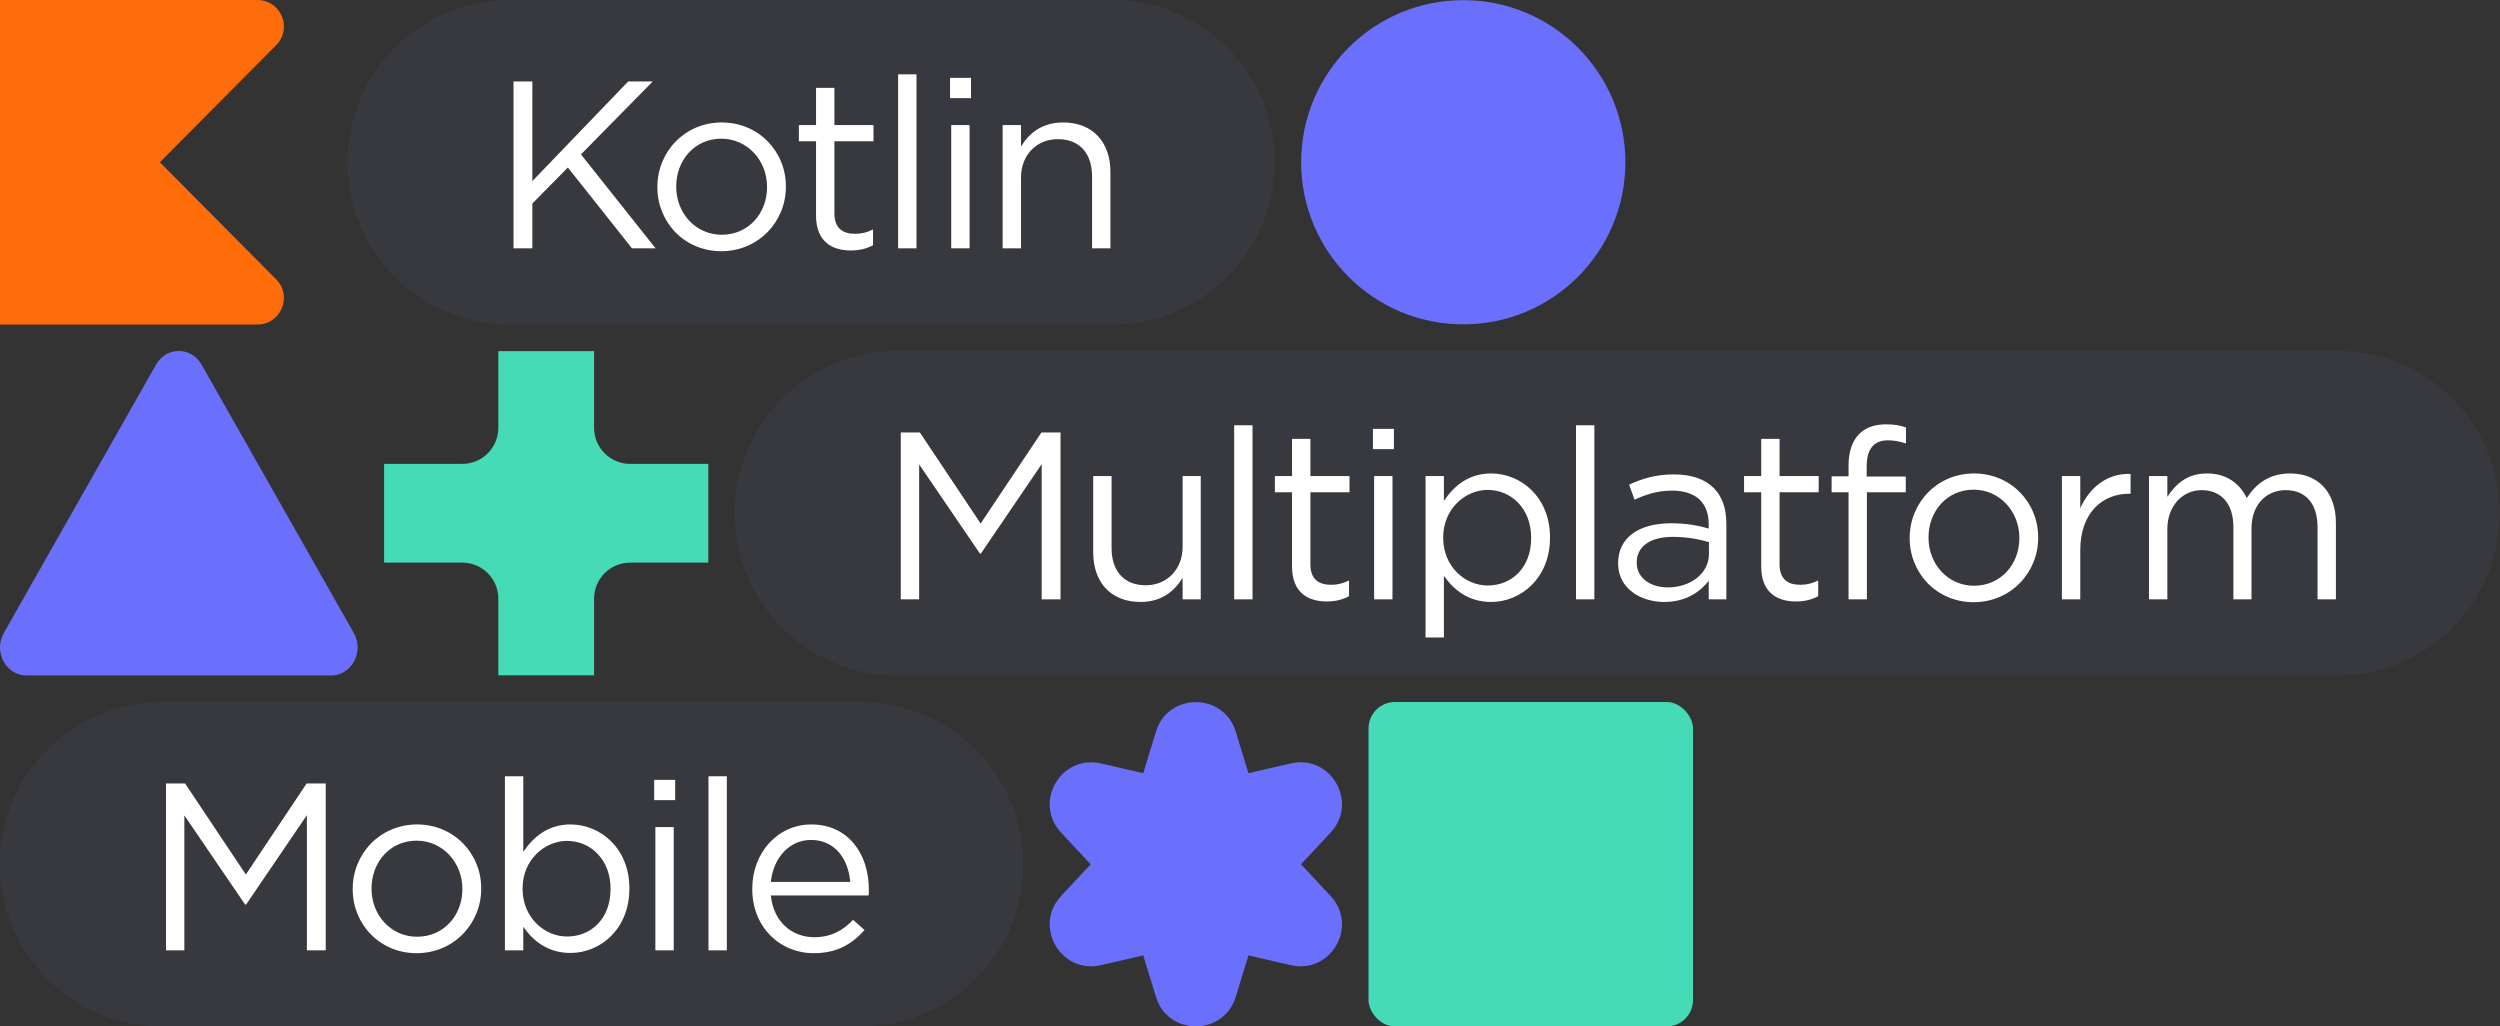 <?xml version="1.0"?>
<svg fill="none" height="310" viewBox="0 0 755 310" width="755" xmlns="http://www.w3.org/2000/svg" xmlns:xlink="http://www.w3.org/1999/xlink"><rect x="0" y="0" width="755" height="310" fill="#333333" stroke="none"/><clipPath id="a"><path d="m0 0h490.861v98h-490.861z"></path></clipPath><clipPath id="b"><path d="m0 212h511.29v98h-511.29z"></path></clipPath><g clip-path="url(#a)"><path d="m83.404 84.362c5.014 5.047 1.439 13.638-5.676 13.638h-77.728v-98h77.728c7.114 0 10.69 8.591 5.676 13.638l-35.127 35.362z" fill="#ff6c0a"></path><path d="m104.952 49c0-27.062 21.938-49 49-49h182c27.062 0 49 21.938 49 49 0 27.062-21.938 49-49 49h-182c-27.062 0-49-21.938-49-49z" fill="#38393f"></path><path d="m155.08 75h5.688v-13.536l10.728-10.872 19.368 24.408h7.128l-22.536-28.368 21.672-22.032h-7.416l-28.944 30.096v-30.096h-5.688zm62.746.864c11.232 0 19.512-8.928 19.512-19.44v-.144c0-10.512-8.208-19.296-19.368-19.296-11.232 0-19.44 8.928-19.44 19.44v.144c0 10.512 8.136 19.296 19.296 19.296zm.144-4.968c-7.848 0-13.752-6.48-13.752-14.472v-.144c0-7.848 5.544-14.4 13.608-14.4 7.848 0 13.824 6.552 13.824 14.544v.144c0 7.848-5.616 14.328-13.68 14.328zm38.987 4.752c2.664 0 4.752-.576 6.696-1.584v-4.752c-1.944.936-3.528 1.296-5.4 1.296-3.744 0-6.264-1.656-6.264-6.192v-21.744h11.808v-4.896h-11.808v-11.232h-5.544v11.232h-5.184v4.896h5.184v22.464c0 7.56 4.536 10.512 10.512 10.512zm14.277-.648h5.544v-52.56h-5.544zm15.674-45.36h6.336v-6.12h-6.336zm.36 45.36h5.544v-37.224h-5.544zm15.53 0h5.544v-21.312c0-6.984 4.752-11.664 11.16-11.664 6.552 0 10.296 4.32 10.296 11.232v21.744h5.544v-23.112c0-8.856-5.256-14.904-14.256-14.904-6.408 0-10.296 3.24-12.744 7.272v-6.48h-5.544z" fill="#fff"></path><path d="m441.906 97.955c27.037 0 48.955-21.918 48.955-48.955s-21.918-48.955-48.955-48.955-48.954 21.918-48.954 48.955 21.917 48.955 48.954 48.955z" fill="#6b70fc"></path></g><path d="m47.125 110.117c3.114-5.489 10.636-5.489 13.75 0l45.97 81.04c3.206 5.652-.643 12.843-6.875 12.843h-91.94c-6.232 0-10.081-7.191-6.875-12.843z" fill="#6b70fc"></path><path d="m116 169.91h23.606c2.889 0 5.659 1.147 7.701 3.19 2.043 2.043 3.19 4.813 3.19 7.702v23.153h28.915v-23.148c-.001-1.43.28-2.847.827-4.17.547-1.322 1.349-2.523 2.361-3.535 1.011-1.012 2.212-1.815 3.534-2.363 1.322-.547 2.738-.829 4.169-.829h23.606v-29.814h-23.606c-2.888 0-5.659-1.148-7.701-3.19-2.043-2.043-3.19-4.813-3.19-7.702v-23.159h-28.915v23.159c0 2.889-1.147 5.659-3.19 7.702-2.042 2.042-4.812 3.19-7.701 3.19h-23.606z" fill="#45dbb7"></path><path d="m221.909 155c0-27.062 21.938-49 49-49h435c27.062 0 49 21.938 49 49 0 27.062-21.938 49-49 49h-435c-27.062 0-49-21.938-49-49z" fill="#38393f"></path><path d="m272.037 181h5.544v-40.752l18.36 26.928h.288l18.36-27v40.824h5.688v-50.4h-5.76l-18.36 27.504-18.36-27.504h-5.76zm72.372.792c6.408 0 10.224-3.24 12.744-7.272v6.48h5.472v-37.224h-5.472v21.312c0 6.984-4.824 11.664-11.16 11.664-6.552 0-10.296-4.32-10.296-11.232v-21.744h-5.544v23.112c0 8.856 5.256 14.904 14.256 14.904zm28.311-.792h5.544v-52.56h-5.544zm27.986.648c2.664 0 4.752-.576 6.696-1.584v-4.752c-1.944.936-3.528 1.296-5.4 1.296-3.744 0-6.264-1.656-6.264-6.192v-21.744h11.808v-4.896h-11.808v-11.232h-5.544v11.232h-5.184v4.896h5.184v22.464c0 7.56 4.536 10.512 10.512 10.512zm13.918-46.008h6.336v-6.12h-6.336zm.36 45.36h5.544v-37.224h-5.544zm15.53 11.52h5.544v-18.648c2.88 4.176 7.344 7.92 14.256 7.92 9 0 17.784-7.2 17.784-19.368v-.144c0-12.24-8.856-19.296-17.784-19.296-6.84 0-11.232 3.816-14.256 8.28v-7.488h-5.544zm18.792-15.696c-6.912 0-13.464-5.76-13.464-14.4v-.144c0-8.496 6.552-14.328 13.464-14.328 7.056 0 13.104 5.616 13.104 14.4v.144c0 9-5.904 14.328-13.104 14.328zm26.644 4.176h5.544v-52.56h-5.544zm26.618.792c6.552 0 10.872-3.024 13.464-6.408v5.616h5.328v-22.752c0-4.752-1.296-8.352-3.816-10.872-2.736-2.736-6.768-4.104-12.024-4.104-5.4 0-9.432 1.224-13.536 3.096l1.656 4.536c3.456-1.584 6.912-2.736 11.304-2.736 6.984 0 11.088 3.456 11.088 10.152v1.296c-3.312-.936-6.696-1.584-11.448-1.584-9.432 0-15.912 4.176-15.912 12.024v.144c0 7.632 6.984 11.592 13.896 11.592zm1.08-4.392c-5.04 0-9.36-2.736-9.36-7.416v-.144c0-4.68 3.888-7.704 10.872-7.704 4.536 0 8.208.792 10.944 1.584v3.6c0 5.904-5.616 10.08-12.456 10.08zm38.752 4.248c2.664 0 4.752-.576 6.696-1.584v-4.752c-1.944.936-3.528 1.296-5.4 1.296-3.744 0-6.264-1.656-6.264-6.192v-21.744h11.808v-4.896h-11.808v-11.232h-5.544v11.232h-5.184v4.896h5.184v22.464c0 7.56 4.536 10.512 10.512 10.512zm15.861-.648h5.544v-32.328h11.736v-4.752h-11.808v-3.024c0-5.328 2.16-7.92 6.48-7.92 1.872 0 3.384.36 5.4.936v-4.824c-1.8-.648-3.528-.936-6.12-.936-3.384 0-6.12 1.008-7.992 2.88-2.088 2.088-3.24 5.328-3.24 9.576v3.24h-5.112v4.824h5.112zm37.759.864c11.232 0 19.512-8.928 19.512-19.44v-.144c0-10.512-8.208-19.296-19.368-19.296-11.232 0-19.44 8.928-19.44 19.44v.144c0 10.512 8.136 19.296 19.296 19.296zm.144-4.968c-7.848 0-13.752-6.48-13.752-14.472v-.144c0-7.848 5.544-14.4 13.608-14.4 7.848 0 13.824 6.552 13.824 14.544v.144c0 7.848-5.616 14.328-13.68 14.328zm26.531 4.104h5.544v-14.832c0-11.232 6.624-17.064 14.76-17.064h.432v-5.976c-7.056-.288-12.456 4.176-15.192 10.368v-9.72h-5.544zm26.299 0h5.544v-21.24c0-6.84 4.464-11.736 10.368-11.736s9.576 4.104 9.576 11.088v21.888h5.472v-21.456c0-7.344 4.68-11.52 10.296-11.52 6.048 0 9.648 4.032 9.648 11.232v21.744h5.544v-23.04c0-9.216-5.256-14.976-13.824-14.976-6.48 0-10.44 3.312-13.104 7.416-2.016-4.176-5.904-7.416-11.952-7.416-6.264 0-9.576 3.384-12.024 7.056v-6.264h-5.544z" fill="#fff"></path><g clip-path="url(#b)"><path d="m0 261c0-27.062 21.938-49 49-49h211c27.062 0 49 21.938 49 49 0 27.062-21.938 49-49 49h-211c-27.062 0-49-21.938-49-49z" fill="#38393f"></path><path d="m50.128 287h5.544v-40.752l18.36 26.928h.288l18.36-27v40.824h5.688v-50.4h-5.76l-18.36 27.504-18.36-27.504h-5.76zm75.684.864c11.232 0 19.512-8.928 19.512-19.44v-.144c0-10.512-8.208-19.296-19.368-19.296-11.232 0-19.44 8.928-19.44 19.44v.144c0 10.512 8.136 19.296 19.296 19.296zm.144-4.968c-7.848 0-13.752-6.48-13.752-14.472v-.144c0-7.848 5.544-14.4 13.608-14.4 7.848 0 13.824 6.552 13.824 14.544v.144c0 7.848-5.616 14.328-13.68 14.328zm46.331 4.896c9 0 17.784-7.2 17.784-19.368v-.144c0-12.24-8.856-19.296-17.784-19.296-6.84 0-11.232 3.816-14.256 8.28v-22.824h-5.544v52.56h5.544v-7.128c2.88 4.176 7.344 7.92 14.256 7.92zm-1.008-4.968c-6.912 0-13.464-5.76-13.464-14.4v-.144c0-8.496 6.552-14.328 13.464-14.328 7.056 0 13.104 5.616 13.104 14.4v.144c0 9-5.904 14.328-13.104 14.328zm26.284-41.184h6.336v-6.12h-6.336zm.36 45.36h5.544v-37.224h-5.544zm16.034 0h5.544v-52.56h-5.544zm31.802.864c7.056 0 11.592-2.808 15.336-6.984l-3.456-3.096c-3.024 3.168-6.624 5.256-11.736 5.256-6.624 0-12.312-4.536-13.104-12.6h29.52c.072-.648.072-1.08.072-1.8 0-10.872-6.336-19.656-17.352-19.656-10.296 0-17.856 8.64-17.856 19.368v.144c0 11.52 8.352 19.368 18.576 19.368zm-12.96-21.528c.72-7.272 5.616-12.672 12.096-12.672 7.416 0 11.304 5.904 11.88 12.672z" fill="#fff"></path><path d="m373.192 220.958 3.839 12.539 12.772-2.945c12.113-2.793 20.524 11.777 12.051 20.864l-8.94 9.605 8.94 9.588c8.473 9.099.062 23.663-12.051 20.871l-12.772-2.946-3.839 12.511c-3.634 11.88-20.472 11.88-24.095 0l-3.838-12.511-12.773 2.946c-12.113 2.792-20.523-11.778-12.05-20.871l8.94-9.588-8.94-9.593c-8.473-9.099-.063-23.657 12.05-20.865l12.773 2.946 3.838-12.54c3.634-11.896 20.461-11.896 24.095-.011z" fill="#6b70fc"></path><rect fill="#45dbb7" height="98" rx="8" width="98" x="413.29" y="212"></rect></g></svg>